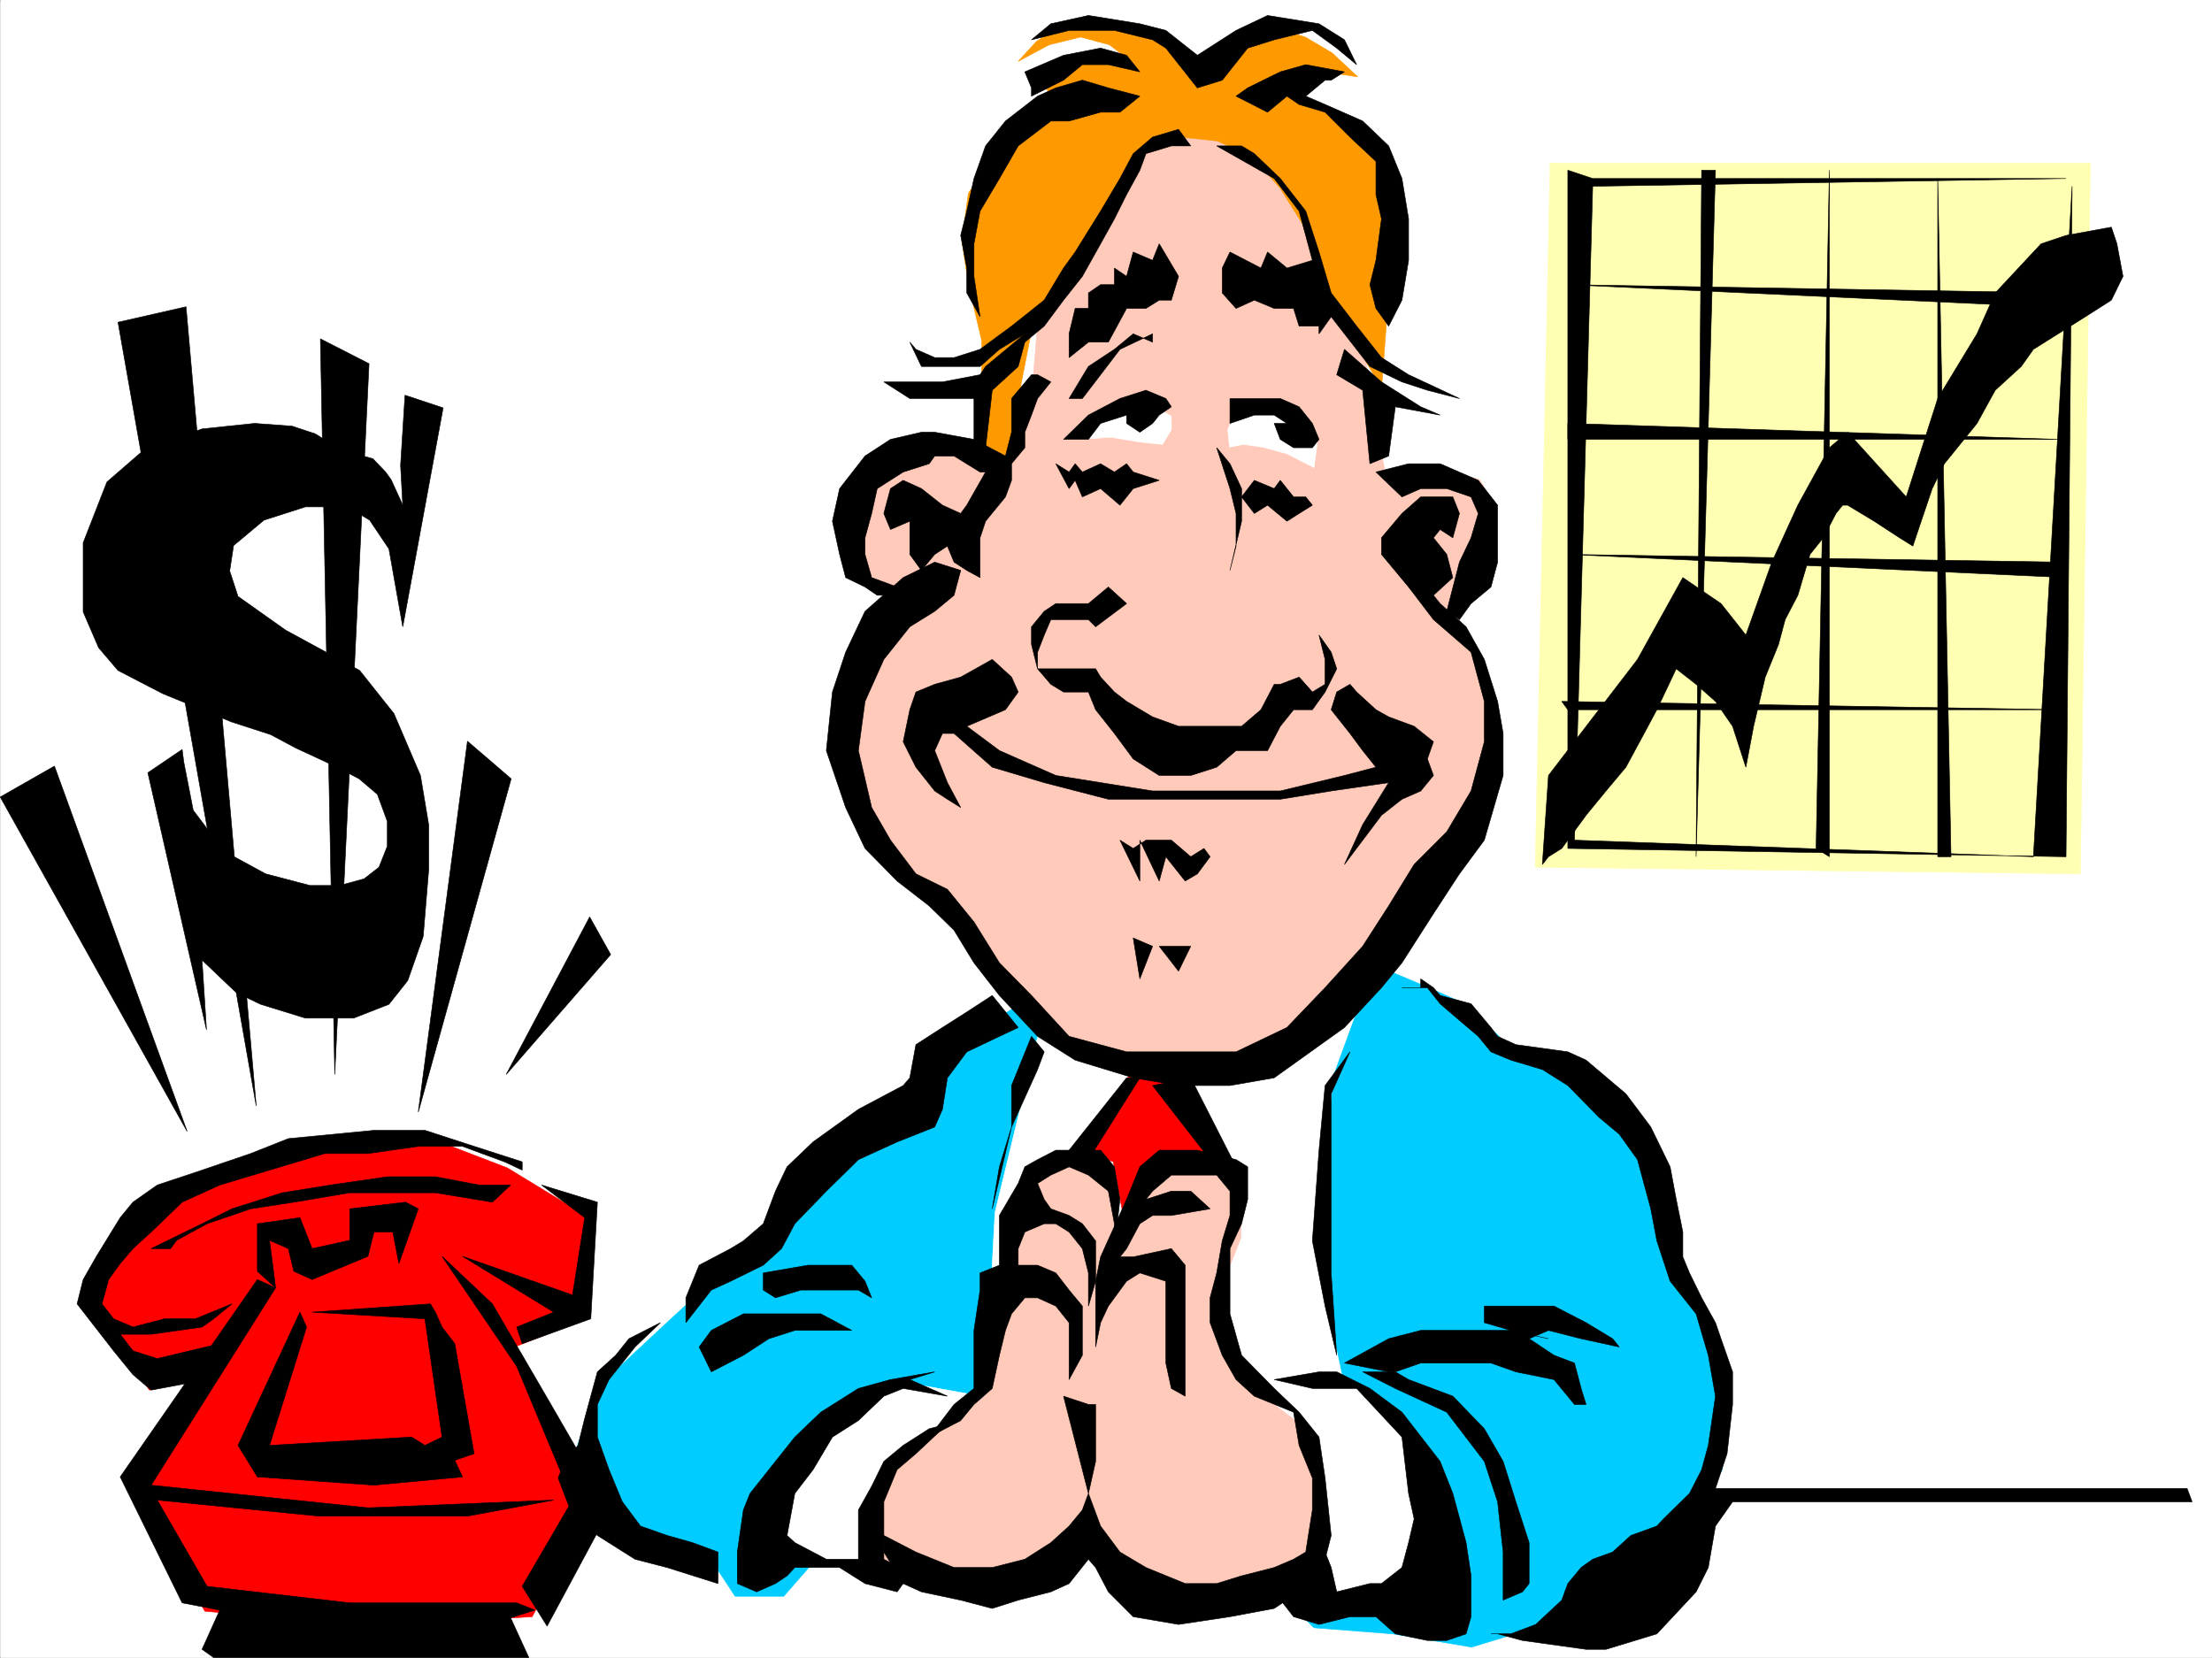 <svg xmlns="http://www.w3.org/2000/svg" width="2997.34" height="2246.668"><rect width="100%" height="100%" fill="#333333" stroke="none"/><defs><clipPath id="a"><path d="M0 0h2997v2244.137H0Zm0 0"/></clipPath></defs><path fill="#fff" d="M.324 2246.297H2997.34V0H.324Zm0 0"/><g clip-path="url(#a)" transform="translate(.324 2.16)"><path fill="#fff" fill-rule="evenodd" stroke="#fff" stroke-linecap="square" stroke-linejoin="bevel" stroke-miterlimit="10" stroke-width=".743" d="M.742 2244.137h2995.531V-2.16H.743Zm0 0"/></g><path fill="#ffffb3" fill-rule="evenodd" stroke="#ffffb3" stroke-linecap="square" stroke-linejoin="bevel" stroke-miterlimit="10" stroke-width=".743" d="m2100.465 220.953-20.215 954.238 738.754 8.993 13.488-963.23zm0 0"/><path fill="#0cf" fill-rule="evenodd" stroke="#0cf" stroke-linecap="square" stroke-linejoin="bevel" stroke-miterlimit="10" stroke-width=".743" d="m1381.18 1360.953-119.88 77.887-13.452 77.144-140.133 76.403-52.434 77.144-73.43 50.946-73.43 67.41-100.41 93.644-25.452 77.145 6.726 58.414 26.977 59.941 65.18 26.196 86.175 16.46 28.465 43.442h65.926l45.707-52.395 385.879-23.222 234.52 66.664 52.433 51.652 106.39 8.25 107.137 17.985 86.176-26.235 113.898-67.41 86.137-68.152 53.215-77.887 6.727-144.55-39.688-86.138-33.707-50.207-26.234-152.8-53.957-68.895-72.688-50.95-73.43-25.452-53.917-52.434-52.473-23.226-86.883-36.676zm0 0"/><path fill="#fff" fill-rule="evenodd" stroke="#fff" stroke-linecap="square" stroke-linejoin="bevel" stroke-miterlimit="10" stroke-width=".743" d="m1408.16 1396.145-26.98 110.886-32.961 136.305-13.488 255.398 485.543-26.195-32.961-152.062 5.98-128.09 13.492-136.301 40.465-110.852-107.172 84.614-66.664 26.238-99.668-10.48-80.152-15.758-66.707-50.164zm0 0"/><path fill="#fff" fill-rule="evenodd" stroke="#fff" stroke-linecap="square" stroke-linejoin="bevel" stroke-miterlimit="10" stroke-width=".743" d="m1692.887 1881.531 120.62-16.5 80.196 50.946 40.43 85.394 19.512 101.856-6.024 59.902-146.86 8.992-60.683-33.703zm-371.649 8.992-99.625-17.984-107.133 52.434-52.472 84.609-20.957 77.93 53.918 32.175 92.941 8.254 140.094-202.968zm0 0"/><path fill="#ffcaba" fill-rule="evenodd" stroke="#ffcaba" stroke-linecap="square" stroke-linejoin="bevel" stroke-miterlimit="10" stroke-width=".743" d="m1514.55 1635.828-14.234-52.434-38.941-8.953h-39.727l-33.703 35.188v33.707l-26.238 50.945 5.242 33.703-18.73 43.442v59.156l-13.488 59.941-40.43 34.45-53.215 33.703-46.453 58.414-13.488 59.941 18.73 42.656 94.426 26.239 86.879-7.508 67.449-18.73 32.96-16.461 39.724 35.191 80.156 33.703h65.18l66.707-17.945 26.976-8.25 32.961-75.66-5.98-68.895-32.22-76.398-68.19-52.434-25.493-66.668-6.726-59.937 26.98-68.895v-67.41l-34.488-17.242h-73.43l-25.453 26.234-33.742 58.418zm0 0"/><path fill="red" fill-rule="evenodd" stroke="red" stroke-linecap="square" stroke-linejoin="bevel" stroke-miterlimit="10" stroke-width=".743" d="m1541.527 1438.84-73.43 119.844 40.47 15.757 12.745 68.895 45.712-68.895 99.625-7.507-79.41-121.328zm0 0"/><path fill="#ffcaba" fill-rule="evenodd" stroke="#ffcaba" stroke-linecap="square" stroke-linejoin="bevel" stroke-miterlimit="10" stroke-width=".743" d="m1590.992 164.023-93.644 53.176-89.188 195.5-11.223 135.563-34.488 85.394-47.191-26.941h-41.953l-54.703 11.222-50.204 44.184-16.46 53.176 2.968 42.695 47.235 50.203-38.239 107.84-8.996 86.137 13.493 92.121 54.699 80.898 50.207 47.934 56.93 50.207 46.488 71.16 49.422 57.672 62.953 32.18 106.39 15.758 97.399-9.735 92.156-48.718 72.688-75.622 41.953-81.64 67.449-86.88 62.91-80.898V959.477l-34.445-71.164-20.254-54.66 38.238-80.157 13.492-65.14-21.742-38.2-55.441-16.5-53.961 6.02-17.985 4.457-11.222-53.918-13.489-86.137-21.738-140.8-62.953-130.321-113.86-68.934zm0 0"/><path fill="#f90" fill-rule="evenodd" stroke="#f90" stroke-linecap="square" stroke-linejoin="bevel" stroke-miterlimit="10" stroke-width=".743" d="m1633.688 87.625-59.942-43.441-54.7-9.739h-54.663l-33.742 4.5-26.196 17.243-24.75 26.937 41.954-22.441 42.734-10.52 38.945 10.52 29.207 22.441h-59.195l-42.7 11.262-22.48 14.234 22.48 27.684-76.402 65.18-41.953 59.937-8.992 64.398 8.992 59.942 7.469 31.433 10.48 44.184v151.316l32.215 15.72 38.985-199.216 83.164-130.36 50.949-81.64 30.73-20.957 32.965-10.476 50.203 5.238 47.938 21.7 37.457 42.698 29.988 47.938 28.465 77.926 30.734 62.91 38.2 65.14 7.468 49.461 17.242-232.957 5.985-92.863-26.2-41.953-47.19-26.98-50.989-27.72-29.207-10.48 25.492-21.699 40.43-5.242 34.488 5.242-34.488-32.219-36.715-21.742-37.457-11.219h-38.2l-35.23 21.739-2.972 11.222zm0 0"/><path fill="#fff" fill-rule="evenodd" stroke="#fff" stroke-linecap="square" stroke-linejoin="bevel" stroke-miterlimit="10" stroke-width=".743" d="m1668.918 570.742 31.473-17.203 30.695 3.715 35.973 16.5 17.984 25.453-4.496 34.45-36.715-18.731-32.96-8.992-26.235-3.715-18.73 3.715-2.231-23.97zm-81.68-6.722-33.707-19.473-34.484 6.723-57.672 44.183 43.437-2.969 41.215 6.723 29.246 3.012 11.965-20.254zm0 0"/><path fill="red" fill-rule="evenodd" stroke="red" stroke-linecap="square" stroke-linejoin="bevel" stroke-miterlimit="10" stroke-width=".743" d="m800.543 1651.586-113.152-68.934-107.137-41.172-201.559 23.965-173.84 79.375-80.152 116.125 20.215 44.184 57.71 78.633 83.907-18.73-95.91 162.538 86.918 155.813 222.52 20.215 221.03-12.746 79.45-147.563-110.926-214.933 92.942-36.715 13.488-95.875zm0 0"/><path fill-rule="evenodd" stroke="#000" stroke-linecap="square" stroke-linejoin="bevel" stroke-miterlimit="10" stroke-width=".743" d="m1622.465 74.914-42.695-33.703-35.23-8.992-69.677-11.262-50.945 11.262-26.238 21.699 50.949-12.707h61.426l51.726 12.707 17.989 11.262 42.695 53.918 33.707-10.477 34.484-43.441 35.934-11.262 51.73-12.707 32.961 23.969 26.977 22.445-16.5-33.707-34.445-21.7-69.715-11.26-42.7 20.253zm0 0"/><path fill-rule="evenodd" stroke="#000" stroke-linecap="square" stroke-linejoin="bevel" stroke-miterlimit="10" stroke-width=".743" d="m1388.688 97.36 52.433-22.446 50.203-9.734 35.23 9.734 17.985 22.445-42.695-9.734h-35.23l-25.493 20.996-43.441 21.7v-11.223zm0 0"/><path fill-rule="evenodd" stroke="#000" stroke-linecap="square" stroke-linejoin="bevel" stroke-miterlimit="10" stroke-width=".743" d="m1544.54 130.32-42.696-11.222-35.23-10.477-35.973 10.477-24.711 11.222-43.48 33.703-26.938 33.707-15.758 44.18-9.734 44.223-8.25 32.96 8.25 44.184v33.707l17.984 32.215-8.25-54.699v-44.184l8.25-44.183 26.234-44.223 25.457-44.18 44.223-33.707h24.711l42.695-11.964h26.238zm0 0"/><path fill-rule="evenodd" stroke="#000" stroke-linecap="square" stroke-linejoin="bevel" stroke-miterlimit="10" stroke-width=".743" d="m1596.973 175.285-35.192 10.48-26.234 22.442-17.984 33.703-26.239 44.223-34.445 55.406-15.758 21.738-26.2 43.442-44.222 35.191-42.695 31.473-35.23 11.222h-26.196l-25.492-11.222-8.25-9.735 15.754 32.961h79.414l26.234-23.226 34.45-20.996-53.176 44.222-7.508 11.223-50.95 9.734h-79.41l35.192 22.485h86.918v55.402l15.758 11.262 8.992-77.926 35.191-32.18 8.992-32.96 26.235-21.739 26.2-35.191 25.491-32.219 24.711-44.184 18.73-33.703 16.5-32.96 17.985-32.962 8.25-22.484 34.45-10.477h26.234zm51.691 22.445 77.926 44.18 33.742 44.223 17.988 66.668-34.488 10.476-26.234-21.738-8.996 21.738-41.954-21.738-10.476 21.738v33.707l18.726 20.957 24.75-11.222 26.942 11.222h26.234l7.508 23.97h26.98v10.476l16.461-23.188 17.985 23.188 34.488 44.222 43.438 20.957 34.449 11.223 43.476 11.262-68.93-32.219-36.714-23.227-33.707-42.695-34.485-44.926-16.46-55.445-17.989-55.406-34.484-44.223-35.192-33.703-17.242-10.477zm0 0"/><path fill-rule="evenodd" stroke="#000" stroke-linecap="square" stroke-linejoin="bevel" stroke-miterlimit="10" stroke-width=".743" d="m1821.758 97.36-52.434-9.735-34.484 9.734-44.184 21.739-15.758 11.222 42.7 21.739 26.234-21.739 16.5 11.262 35.191 10.477 33.743 33.707 35.191 32.96v44.926l7.508 32.961-7.508 56.188-8.21 32.96 8.21 32.18 17.242 23.97 17.985-35.192 8.996-53.918v-56.188l-8.996-54.703-17.985-44.18-35.23-33.707-50.946-22.441-26.199-11.262 26.2-21.699h8.25zm0 376.023 50.207 44.183 53.176 33.704 26.234 11.222-60.684-11.222-8.992 66.667-25.453 10.477-9.777-99.625-35.188-20.957zm-286.211-20.996-25.492 20.996-35.192 23.226-26.234 43.442h17.984l24.711-32.219 26.239-34.45 44.218-20.995v11.261zm35.23-122.071-8.996 22.485-26.234-11.262-8.992 32.961-16.5-11.223v22.485h-18.73l-16.462 11.222v20.957h-17.984l-8.25 34.446v32.218l26.234-20.957h26.98l24.712-45.707h26.234l17.988-11.222h16.461l9.735-32.219Zm-129.656 265.137 33.742-32.96 42.7-22.442 35.226-11.262 26.98 11.262 7.47 11.219-16.462 11.222-8.996 11.262-17.242 11.965-17.984-11.965v-11.262l-35.23 11.262-16.462 21.7zm225.528-55.403h68.19l25.493 11.22 17.988 22.484 8.992 21.7-8.992 11.26h-25.496l-17.984-11.26-8.25-21.7h17.242l-17.242-11.262h-26.942l-33 11.262zm-236.009 88.364 17.989 11.262 8.25-11.262 9.734 11.262 24.711-11.262 18.73 11.262 16.5-11.262 8.993 11.262 35.23 11.222-35.23 11.223-17.985 22.48-26.238-22.48-24.71 11.258-9.735-22.48-8.25 11.222zm269.009 22.484 26.94 11.223 8.25-11.223 17.985 22.48h16.5l8.996 11.224-17.988 11.222-16.5 10.477-26.234-21.7-17.95 11.223-17.242-22.445zm-50.985-44.183 17.984 55.406 8.25 33.703v44.184l-8.25 32.96 15.758-66.667v-44.18l-15.757-33.707zm-146.82 188.735-26.98 22.484h-44.223l-15.72 10.476-17.241 20.961v23.965l8.25 32.965 17.988 20.996 17.203 10.476h33.742l9.735 23.97 25.457 32.179 25.492 34.488 35.23 22.442h42.696l35.191-11.223 26.235-22.48h42.699l17.242-32.961 17.984-22.446h25.496l17.204-23.969 15.757-31.472-7.507-22.485-16.461-23.187 8.21 32.96v33.708l-17.203 10.476-17.988-20.214-25.492 9.738h-8.25l-17.988 34.445-26.196 22.446h-85.433l-35.192-12.708-35.226-21-16.5-12.707-18.73-20.214-6.727-11.258h-78.668v-22.485l8.992-23.187 8.996-20.996h50.945l9.735 9.738 41.957-31.437zm0 0"/><path fill-rule="evenodd" stroke="#000" stroke-linecap="square" stroke-linejoin="bevel" stroke-miterlimit="10" stroke-width=".743" d="m1344.504 893.59-42.734 23.969-35.192 9.738-25.492 10.476-8.25 23.97-8.996 43.44 17.246 34.446 25.492 32.219 17.203 11.222 17.989 11.223-17.989-33.707-17.203-43.438 10.477-23.226h15.718l51.73 45.707 70.419 20.957 86.922 22.484h232.996l68.934-11.222 77.925-11.262-35.23 56.93-24.711 53.96 50.207-66.667 27.719-21.739 25.457-11.222 17.242-20.996-8.25-22.442 8.25-23.226-26.2-20.996-34.484-12.708-17.242-9.738-26.2-23.969-8.991-10.476-17.985 10.476-7.507 23.97 25.492 32.179 17.203 23.226 17.988 22.48-42.7 11.224-86.917 20.996h-173.06l-131.14-20.996-76.403-33.704-44.218-32.96 52.43-22.446 17.245-23.969-8.996-20.214zm173.059 244.926 26.976 55.402v-55.402l26.238 55.402 8.993-32.961 26.195 32.961 16.5-9.734 17.246-23.227-8.254-11.223-17.984 11.223-26.235-22.441h-34.449l-17.242 11.218zm17.984 132.547 8.992 55.445 17.242-44.184zm35.23 11.261 26.196 33.703 16.5-33.703zM1397.68 507.832l-26.98 32.219v45.668l-8.25 32.218-42.696-22.484-53.176-9.734h-17.988l-41.953 9.734-34.485 22.484-34.449 44.184-9.734 44.18 9.734 44.965 8.211 31.437 26.238 12.746 16.5 11.223h17.985l8.992-11.223-34.484-12.746-8.993-31.437v-22.48l8.993-32.962 7.507-33.703 35.188-22.445 35.23-11.262 7.508-10.477h26.195l35.23 21.739h7.509l-25.492 44.926-8.25 11.222-24.715-11.222-28.465-22.48-24.75-11.224-17.203 11.223-8.992 33.703 8.992 21.738 26.199-11.261v44.965l15.754 21.703 17.988-21.703 17.203-11.258 8.992 21.738 17.247 11.223 17.984 9.734v-53.918l7.508-22.484 26.937-32.922 8.25-22.48v-22.485l17.988-21.7V585.72l8.993-23.227 8.25-22.441 17.988-22.485-17.988-9.734zm466.777 131.844 44.223-11.262h42.695l51.691 22.484 26.235 33.704v77.144l-8.992 33.703-26.98 22.485-15.72 21.699-17.242-11.223 17.242-66.664 15.72-32.96 9.737-32.962-9.738-22.445-32.96-11.258h-35.227l-25.457 11.258zm0 0"/><path fill-rule="evenodd" stroke="#000" stroke-linecap="square" stroke-linejoin="bevel" stroke-miterlimit="10" stroke-width=".743" d="m1266.578 761.746-42.738 20.957-51.688 45.707-26.238 55.406-17.945 53.957-8.25 79.375 26.195 77.145 26.238 55.441 43.477 44.184 43.441 33.703 33.703 32.965 26.98 44.18 34.485 44.222 51.692 55.406 50.949 32.22 78.668 23.968 61.426 10.477h69.675l59.942-10.477 95.168-68.152 50.207-53.957 27.719-33.707 42.699-66.664 35.226-53.918 33.707-45.668 25.493-87.664v-56.93l-7.508-43.442-17.985-56.89-24.71-44.219-35.231-31.437-8.992-11.262 26.234-23.969-8.25-31.437-17.984-22.48 8.992-11.224 17.242 11.223 8.992-32.96-8.992-22.446h-43.476l-25.457 22.445-27.72 32.961v22.48l36.716 44.184 33.703 44.184 50.945 44.183 17.988 66.664v54.704l-17.988 66.664-32.96 55.406-44.184 44.222-34.485 56.145-35.23 54.703-50.946 56.149-51.69 53.957-68.935 32.96h-148.343l-77.926-20.996-50.95-55.406-43.44-44.222-34.485-55.403-35.973-44.183-42.695-20.996-34.45-45.668-25.491-44.223-17.985-77.145 8.992-66.668 25.493-56.89 35.191-44.219 33.742-20.96 26.195-21.74 8.997-33.702zm77.926 587.242-34.484 22.446-32.965 20.996-35.969 23.187-8.25 44.965-8.996 10.477-60.68 32.218-61.43 44.184-35.226 33.703-15.719 32.961-16.5 44.184-26.98 23.226-17.203 10.477-42.735 22.484-17.988 44.184v33.703l34.488-44.184 26.235-12.004 44.183-21.699 24.75-22.484 17.984-33.703 42.7-44.184 43.441-42.695 52.469-23.97 50.95-20.214 10.476-23.969 6.726-42.695 26.239-35.191 44.218-20.997 25.457-11.964zm-310.219 375.989 60.684-10.48h59.195l17.988 21.698 8.993 22.485-17.985-10.48h-77.93l-34.445 10.48-16.5-10.48zm119.879 77.886-41.953-22.445h-104.906l-43.438 22.445-16.5 22.48 16.5 33.704 43.438-22.48 34.488-22.446 35.227-11.258zm112.414 56.184-59.941 10.48-43.477 12.004-50.949 32.18-35.191 33.703-26.235 32.961-34.488 43.441-8.992 22.48-8.211 56.93v42.7l26.199 11.222 25.492-11.222 15.719-10.48 10.516-11.259h60.683l34.45 21.739 43.476 11.222 8.21-11.222 17.247-10.48-43.441-22.481v-77.887l17.984-43.441 25.457-21.739 35.969-33.707 24.715-11.218-42.7 11.218-35.23 22.485-26.195 21.699-16.5 33.707-17.985 32.215v66.668h-43.441l-42.7-22.485-10.515-9.734 10.516-56.93 24.71-32.18 26.239-44.222 35.191-22.441 34.485-32.961 26.195-10.48 59.941 10.48-50.945-22.485zm-406.094-33.703-35.226 44.183-15.758 33.703v44.184l15.758 44.223 17.984 43.441 24.711 32.961 35.973 12.707 34.445 9.734 34.488 12.747v42.699l-68.933-21.739-43.442-11.222-50.984-32.219-36.676-34.45-16.5-43.437 8.992-22.484 17.985-21.7 8.25-33.702 17.949-65.926 24.75-22.48 17.984-22.446 42.7-21.738zm537.196-420.949-26.98 66.664v56.187l-16.462 53.918-9.734 56.93 26.195-110.848 35.23-77.887 8.993-23.968zm0 0"/><path fill-rule="evenodd" stroke="#000" stroke-linecap="square" stroke-linejoin="bevel" stroke-miterlimit="10" stroke-width=".743" d="m1544.54 1460.582-69.677 110.848-26.234-12.746 77.926-98.102zm17.241 10.477 77.93 100.37 35.188 9.735-61.426-120.582zm0 0"/><path fill-rule="evenodd" stroke="#000" stroke-linecap="square" stroke-linejoin="bevel" stroke-miterlimit="10" stroke-width=".743" d="m1517.563 1625.348-7.508-44.184-18.73-22.48h-60.684l-24.711 12.746-17.243 9.734-8.992 22.484-25.457 43.438v67.41l-26.234 10.48v23.223l-8.25 54.664v78.668l-26.98 21.7-33.704 44.183 42.7-22.441 17.984-21.742 24.75-21.7 9.734-44.965 8.211-33.703 8.25-22.445 17.989-21.738h17.242l24.71 11.222 17.989 22.48v77.145l17.984-32.96v-66.665l-17.984-21.703-17.988-23.222-24.711-10.48h-26.235v-22.485l8.993-22.48 26.234-11.223h15.719l17.988 11.222 17.984 22.48 8.25 32.966v44.925l9.735-33.707v-54.66l-17.985-23.226-17.984-11.223-24.711-8.992-8.996-12.746-8.992-21.7 17.988-11.261 24.711-11.223 26.234 11.223 26.98 21.738 8.212 44.184v33.703zm0 0"/><path fill-rule="evenodd" stroke="#000" stroke-linecap="square" stroke-linejoin="bevel" stroke-miterlimit="10" stroke-width=".743" d="m1526.555 1625.348 17.984-44.184 26.238-22.48h51.688l52.434 12.746 15.757 9.734v44.184l-8.25 32.96-15.757 33.704v88.406l15.757 56.148 44.184 44.965 33.742 32.18 26.98 33.703 8.212 55.445 8.25 77.887-8.25 32.219-35.192 44.183-33.742 22.48-59.941 11.224-69.676 10.48-61.426-10.48-33.703-33.704-17.246-32.96-9.735-11.223-26.234 32.96-24.711 11.223-44.223 11.258-35.191 11.223-42.734-11.223-53.18-11.258-24.75-11.222-26.195-42.7v-22.48l43.441 22.48 51.688 20.961h51.73l44.184-11.222 35.23-22.484 24.711-22.442 17.984-21.742 8.25-22.48 16.461 44.222 26.238 35.188 35.227 20.96 53.176 21.739h42.7l33.741-10.48 44.184-11.259 26.234-11.222 16.5-9.738 8.996-56.93v-43.438l-17.988-44.183-7.508-44.965-53.176-21.7-24.75-22.484-18.726-32.96-16.461-44.184v-33.703l8.953-33.703 7.508-43.442 10.477-34.45v-32.96l-17.985-21.738h-61.426l-25.457 21.738-8.992 11.223 34.45-11.223h26.234l26.238 23.969-52.473 8.992h-25.457l-17.242 11.223-17.984 33.703-8.993 11.262h17.985l51.691-11.262 18.727 22.484v177.516l-18.727-10.48-7.468-34.446v-110.89l-35.23-11.22-17.985 11.22-24.711 33.706-10.52 22.48-6.726 32.962v-89.149l6.726-32.921zm0 0"/><path fill-rule="evenodd" stroke="#000" stroke-linecap="square" stroke-linejoin="bevel" stroke-miterlimit="10" stroke-width=".743" d="m1441.121 1892.012 33.742 131.804 9.735-43.441v-77.144h-9.735zm285.469-22.485 60.723-10.48h23.968l44.965 22.484 43.438 32.18 51.691 66.664 17.242 43.441 17.988 66.664 6.723 44.965v55.407l-6.723 23.226-26.238 8.992h-26.234l-43.442-8.992-26.234-23.226h-35.191l-41.954 10.48-34.488-10.48-26.234-33.704 51.73-32.96 17.203-65.887-8.21-23.223 8.21 68.149 8.25 20.96 7.508 32.961 44.965-11.222h15.719l27.719-21.738 8.996-33.707 7.504-32.18-7.504-34.485-8.996-76.402-61.426-65.883h-59.938zm0 0"/><path fill-rule="evenodd" stroke="#000" stroke-linecap="square" stroke-linejoin="bevel" stroke-miterlimit="10" stroke-width=".743" d="m1846.469 1859.047 44.222 22.484 69.676 32.18 50.95 66.664 17.984 54.703 7.508 68.149v65.18l26.195-11.259 8.996-11.222v-55.445l-17.988-55.403-17.203-54.703-25.493-44.184-42.699-44.18-59.937-22.484-17.989-10.48zm0 0"/><path fill-rule="evenodd" stroke="#000" stroke-linecap="square" stroke-linejoin="bevel" stroke-miterlimit="10" stroke-width=".743" d="m1821.758 1847.086 59.941-32.965 43.442-11.258h122.148l50.945 11.258-50.945-11.258-35.973-10.48v-22.48h94.426l43.442 22.48 35.968 21.738 8.996 11.223-51.691-11.223-44.223-11.258-26.234 11.258 33.742 22.445 27.723 10.52 8.992 34.445 6.727 21.7h-15.72l-27.722-33.704-51.73-10.48-33.703-11.961h-95.168l-34.45 11.96h-8.992zm0 0"/><path fill-rule="evenodd" stroke="#000" stroke-linecap="square" stroke-linejoin="bevel" stroke-miterlimit="10" stroke-width=".743" d="M1899.684 1338.473h34.449l17.242 21.738 26.234 22.484 25.457 21.7 17.243 20.996 26.98 11.222 42.695 12.746 34.489 21.7 42.695 43.441 26.98 22.48 24.711 34.45 17.985 66.664 8.25 43.441 17.988 54.66 35.188 44.223 16.5 56.148 9.738 55.446-9.738 66.664-8.993 32.96-16.5 32.18-35.191 34.485-8.992 9.738-35.23 12.707-24.712 22.48-26.976 9.739-15.719 11.222-17.984 21.739-8.25 22.48-35.23 32.926-33.704 12.746h-26.98 8.992l33.703 8.992 86.18 12.004h26.976l68.934-20.996 53.176-56.93 16.5-32.96 9.738-56.149 23.222-32.96h622.63l-6.723-17.99h-639.13l15.72-47.19 7.503-66.669v-44.183l-15.718-44.926-7.504-21.738-18.73-33.703-16.5-33.703-8.993-21.704v-33.742l-8.953-44.183-8.25-44.184-26.238-53.918-33.703-44.965-53.957-45.668-24.711-11.222-70.461-9.774-24.711-11.223-8.992-11.964-26.98-32.219-41.954-11.223-8.992-10.515-17.242-11.965v11.965zm-104.16 132.586-8.211 87.625-8.993 122.851 17.204 88.367 15.757 66.664-7.507-111.59v-242.695l25.492-56.89zm328.949-1240.368v919.043l675.058 11.223 8.25-908.527-52.433 908.527-621.883-22.441 24.71-886.086 641.356-10.52h-641.355zm0 0"/><path fill-rule="evenodd" stroke="#000" stroke-linecap="square" stroke-linejoin="bevel" stroke-miterlimit="10" stroke-width=".743" d="m2305.777 230.691-7.507 930.266 26.238-930.266zm173.098 0-17.988 919.043 17.988 11.223zm146.82 11.219v919.047h17.985zm0 0"/><path fill-rule="evenodd" stroke="#000" stroke-linecap="square" stroke-linejoin="bevel" stroke-miterlimit="10" stroke-width=".743" d="m2124.473 385.762 675.058 11.222 17.246 20.957zm666.067 209.691-666.067-21.7v21.7zm-666.067 155.813 666.066 10.48 8.992 20.957zm-8.25 199.214 674.316 11.262h-666.066zm0 0"/><path fill-rule="evenodd" stroke="#000" stroke-linecap="square" stroke-linejoin="bevel" stroke-miterlimit="10" stroke-width=".743" d="M2098.234 1050.852 2218.86 893.59l61.426-110.887 51.727 35.23 33.707 42.696 35.226-98.883 35.192-77.144 42.738-77.887 24.711-20.996 79.41 87.66 42.7-133.328 53.214-87.664 24.711-55.403 51.727-55.445 10.48-11.223 33.703-11.222 61.426-11.258 7.508 22.48 8.25 44.184-15.758 32.219-35.187 22.48-70.422 44.184-16.5 23.226-35.227 32.18-24.71 44.965-44.223 54.66-16.461 33.707-18.73 55.441-7.509 22.446-17.984-11.223-34.45-22.484-35.968-21.7h-6.766l-8.992 11.223-17.203 32.961-17.988 22.48-16.5 55.407-17.203 32.96-8.993 33.704-17.988 44.223-15.758 66.629-10.476 55.44-17.988-55.44-23.223-33.708-26.238-23.183-26.938-20.996-26.238 55.441-17.242 32.18-24.711 45.707-26.98 32.219-26.977 32.96-32.961 44.926-17.989 11.223-8.25 10.52zM707.605 1574.441l-65.18-21-66.667-21.699h-68.934L390.7 1542.965l-50.949 20.215-65.96 22.48-60.685 20.215-32.96 23.227-17.243 20.957-32.218 52.433-17.985 31.477-8.21 32.96 49.421 63.653 26.235 32.219 24.71 20.96 59.942-11.222 33-51.691-84.692 20.215-32.96-10.481-17.243-22.48h41.953l68.934-9.735 15.758-11.222 24.71-20.215-49.46 20.215h-41.953l-42.7 11.222-26.234-11.222-15.719-20.215 8.993-32.961 15.718-21.742 17.243-20.215 24.71-22.48 41.958-40.43 50.984-23.227 67.41-20.215 74.914-22.48h58.453l68.192-9.739h59.941l56.93 21 23.968 11.22zm0 0"/><path fill-rule="evenodd" stroke="#000" stroke-linecap="square" stroke-linejoin="bevel" stroke-miterlimit="10" stroke-width=".743" d="m204.856 1692.012 68.933-33.703 40.469-20.215 68.191-21.738 65.18-10.481 77.184-11.219h65.18l59.195 11.219h42.699l-24.711 23.227-77.184-12.746H473.863l-75.695 12.746-58.418 8.992-59.195 20.215-41.211 22.484-8.25 11.219zm0 0"/><path fill-rule="evenodd" stroke="#000" stroke-linecap="square" stroke-linejoin="bevel" stroke-miterlimit="10" stroke-width=".743" d="M348.746 1722.746v-64.437l57.672-8.25 16.5 41.953 50.945-11.219v-42.7l75.66-8.991 17.243 8.992-26.235 74.133-8.25-42.696h-25.457l-8.25 32.961-75.656 31.477-24.75-11.223-7.469-30.734-25.492-11.219 8.25 64.398zm0 0"/><path fill-rule="evenodd" stroke="#000" stroke-linecap="square" stroke-linejoin="bevel" stroke-miterlimit="10" stroke-width=".743" d="M348.746 1733.969 162.902 2001.37l83.91 170.75 50.985 9.738-24.008 53.215 15.758 11.223h427.05l-24.71-53.922 32.96-10.516-24.71-9.738H473.863l-193.308-22.441-67.45-116.871 218.805 21.738h201.52l116.91-21.738-251.766 10.48-293.719-30.695 168.602-267.403zm0 0"/><path fill-rule="evenodd" stroke="#000" stroke-linecap="square" stroke-linejoin="bevel" stroke-miterlimit="10" stroke-width=".743" d="m406.418 1778.152-83.91 180.524 26.238 42.695 158.078 11.223 119.883-11.223-10.48-22.48 26.199-8.993-26.2-149.05-17.242-22.48-8.992-20.216-6.765-11.222-160.309 11.222 152.84 8.993 23.226 160.27-23.226 11.26-17.985-11.26-192.566 11.26 50.203-160.308zm192.566-75.66 101.153 149.051 75.656 181.266-68.188 116.87 33.743 53.919 86.136-160.309-86.136-149.05-74.172-127.31zm134.856-96.617 58.453 44.184-16.5 104.867-149.086-52.434 123.633 75.66-50.203 20.215 7.468 22.48 92.938-33.703 8.957-158.042zM.324 1080.059l253.25 453.168-179.82-495.082ZM159.93 436.668l187.289 1062.113-95.13-1083.07Zm274.21 22.484 19.47 996.934 46.453-963.23zm199.29 545.289-66.664 502.59 125.863-451.683zm165.59 238.157-113.118 213.488 141.582-162.54Zm0 0"/><path fill-rule="evenodd" stroke="#000" stroke-linecap="square" stroke-linejoin="bevel" stroke-miterlimit="10" stroke-width=".743" d="m548.781 535.555-5.984 95.129 2.973 53.918-15.72-34.446-7.507-10.48-17.203-17.985-44.965-12.746-32.96-20.96-31.477-10.477-50.946-3.754-71.203 7.469-77.926 27.722-50.945 44.18-32.219 82.426v93.605l20.996 48.68 26.235 30.73 60.683 31.438 53.176 21.738 39.727 16.461 53.175 17.242 33.743 17.989 53.175 24.71 32.961 17.204 24.75 20.996 13.493 36.676v33.707l-11.262 28.464-20.215 15.754-32.961 8.957h-40.469l-59.941-15.718-50.945-27.723-21.743-24.711-25.453-33.703-12.746-65.14-2.265-17.247-46.454 31.477 79.454 348.265-6.024-94.351 46.453 44.183 33 15.72 60.684 18.73h65.18l47.933-18.73 25.496-32.22 20.957-59.898 7.508-91.379v-59.195l-11.262-67.41-35.933-83.872-46.45-58.414-100.41-54.699-64.437-45.672-11.262-34.484 5.281-34.445 41.211-34.45 56.188-17.984h56.93l29.988 17.984 26.195 38.946 18.73 105.61 54.7-296.614zm0 0"/></svg>
